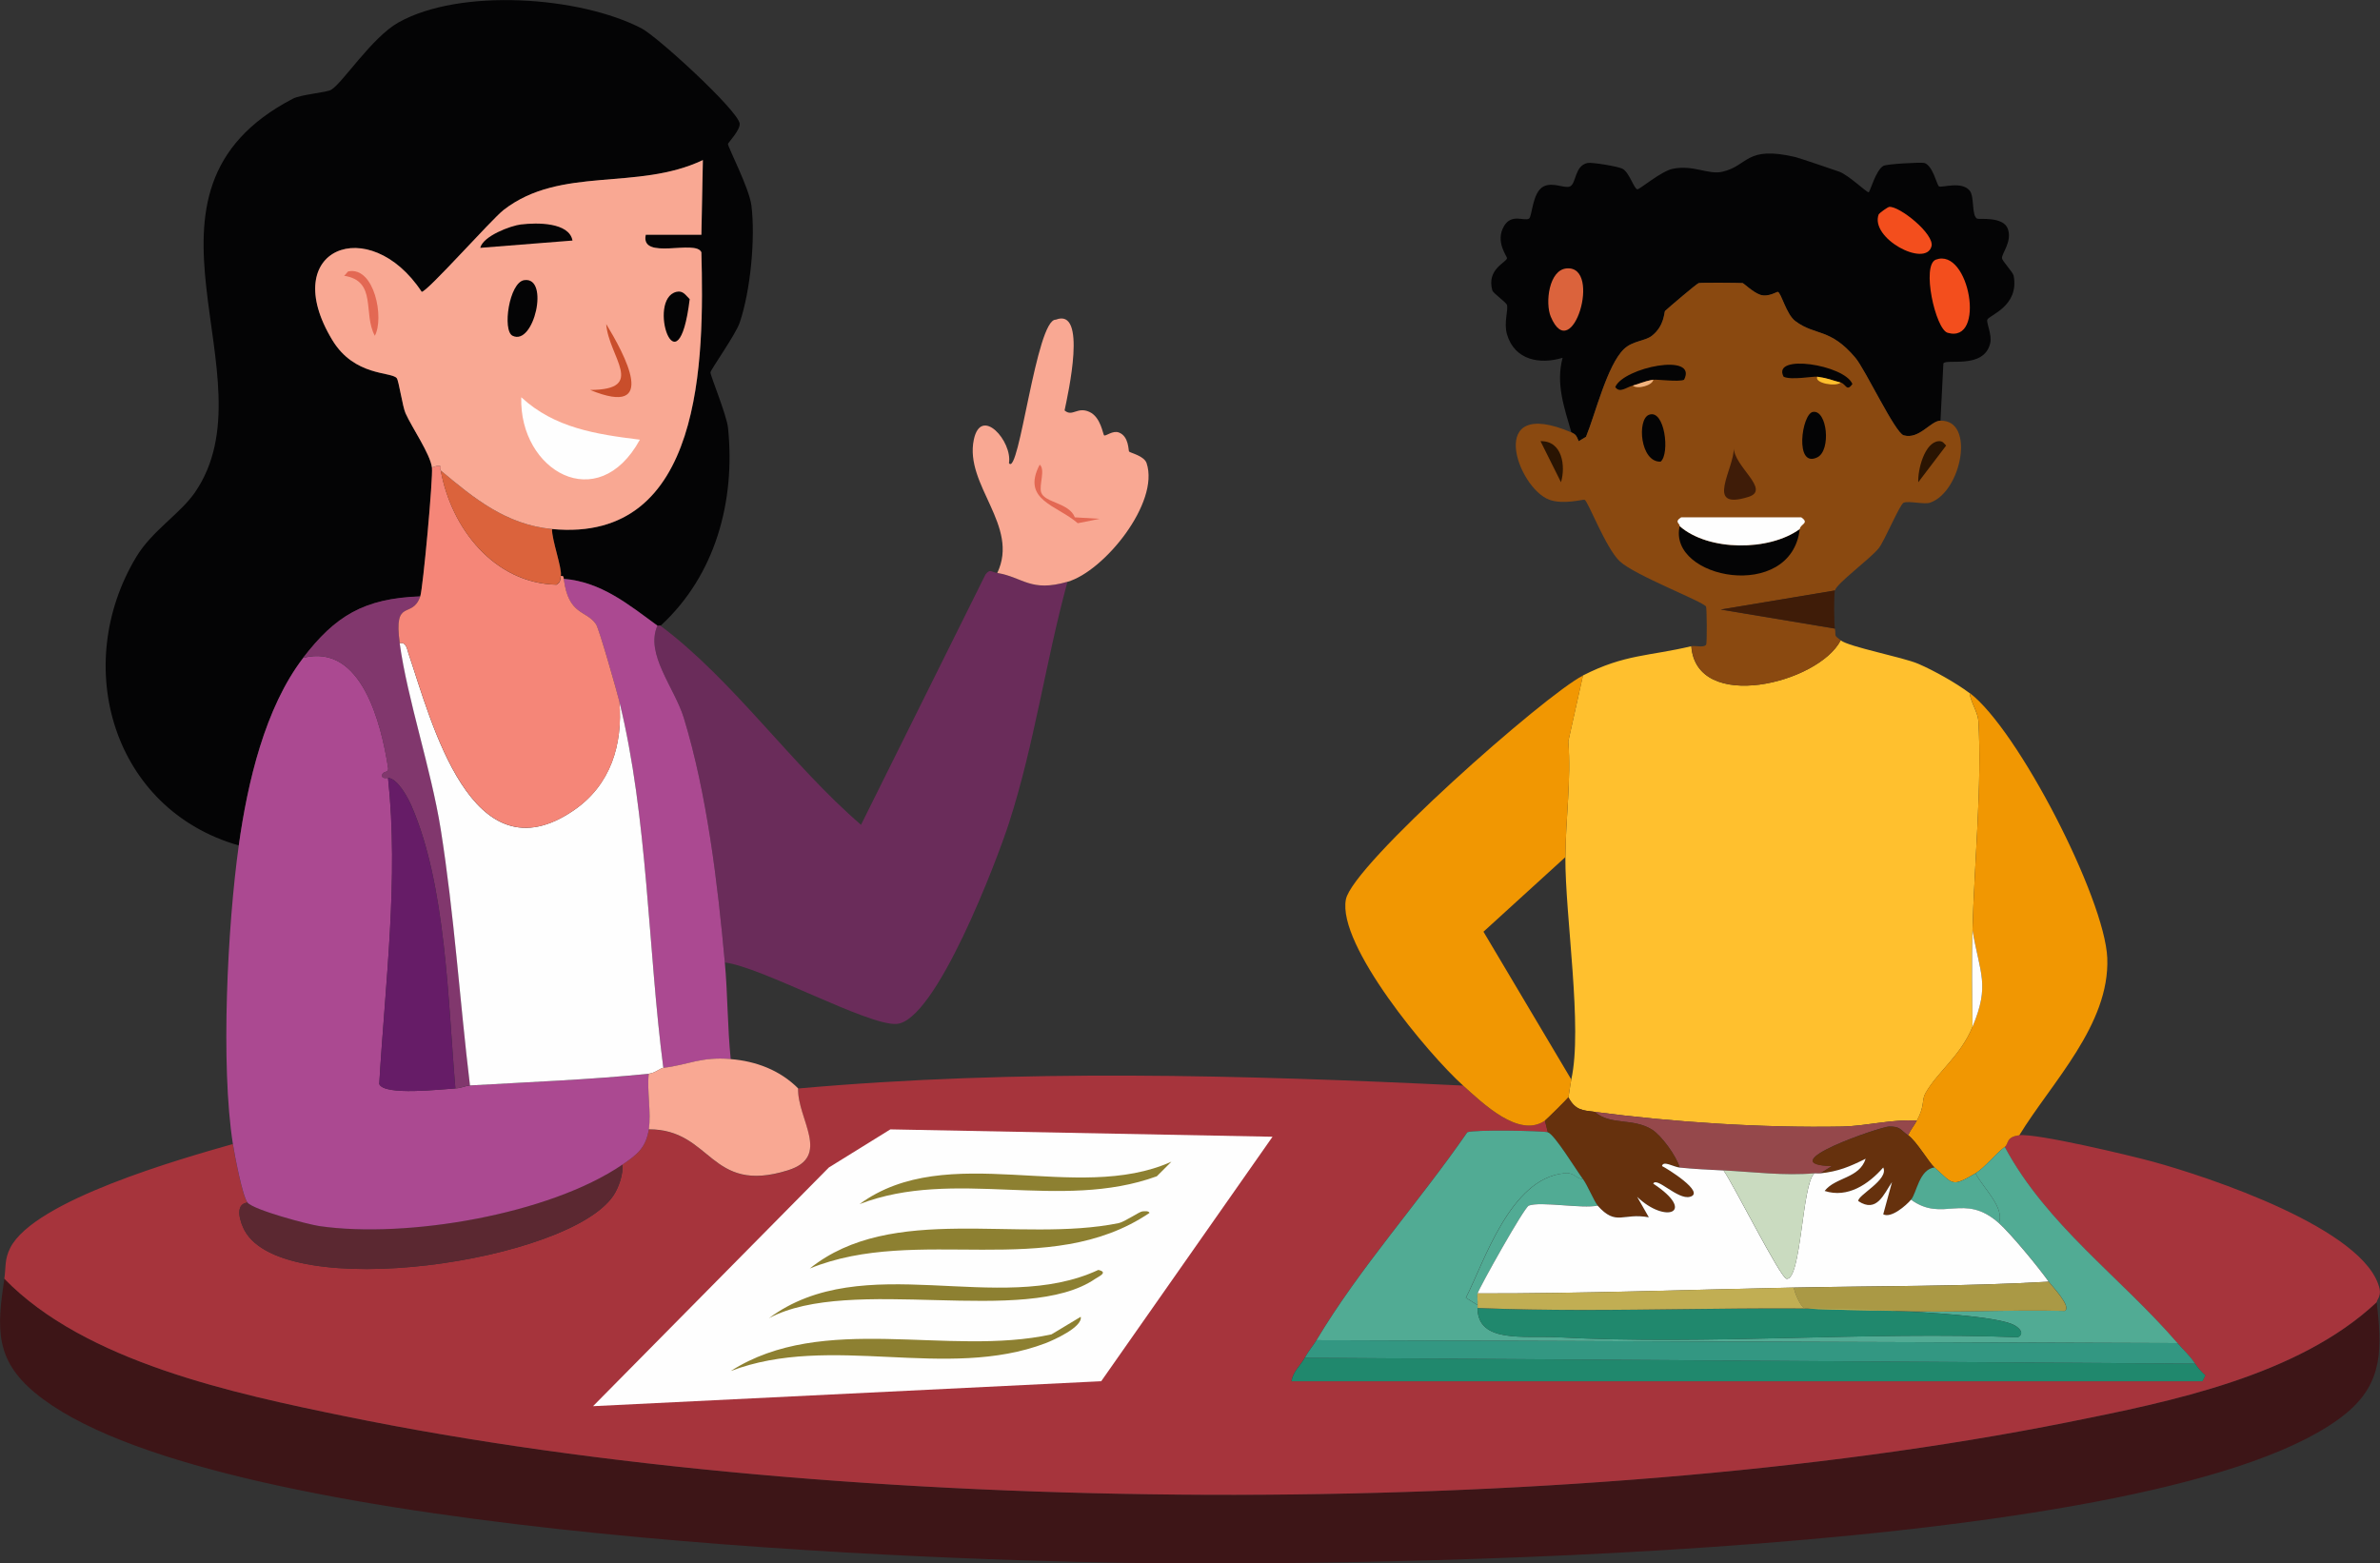 <?xml version="1.0" encoding="UTF-8"?>
<svg id="Camada_2" data-name="Camada 2" xmlns="http://www.w3.org/2000/svg" viewBox="0 0 319.65 210"><rect x="0" y="0" width="319.65" height="210" fill="#333333" stroke="none"/>
  <defs>
    <style>
      .cls-1 {
        fill: #f2b37e;
      }

      .cls-2 {
        fill: #3f1c08;
      }

      .cls-3 {
        fill: #8a4910;
      }

      .cls-4 {
        fill: #2a1402;
      }

      .cls-5 {
        fill: #040405;
      }

      .cls-6 {
        fill: #f34e1d;
      }

      .cls-7 {
        fill: #51ab94;
      }

      .cls-8 {
        fill: #f9a893;
      }

      .cls-9 {
        fill: #5b2831;
      }

      .cls-10 {
        fill: #f58678;
      }

      .cls-11 {
        fill: #339782;
      }

      .cls-12 {
        fill: #66310d;
      }

      .cls-13 {
        fill: #6a2c5a;
      }

      .cls-14 {
        fill: #cadbc0;
      }

      .cls-15 {
        fill: #f19702;
      }

      .cls-16 {
        fill: #ab4991;
      }

      .cls-17 {
        fill: #ffc02e;
      }

      .cls-18 {
        fill: #e36853;
      }

      .cls-19 {
        fill: #95484b;
      }

      .cls-20 {
        fill: #fefefe;
      }

      .cls-21 {
        fill: #c94e2b;
      }

      .cls-22 {
        fill: #8d8031;
      }

      .cls-23 {
        fill: #3d1517;
      }

      .cls-24 {
        fill: #a6343c;
      }

      .cls-25 {
        fill: #20886d;
      }

      .cls-26 {
        fill: #db633c;
      }

      .cls-27 {
        fill: #81376d;
      }

      .cls-28 {
        fill: #aa9945;
      }

      .cls-29 {
        fill: #661c67;
      }

      .cls-30 {
        fill: #c1ae53;
      }
    </style>
  </defs>
  <g id="Camada_1-2" data-name="Camada 1">
    <g id="Objeto_generativo" data-name="Objeto generativo">
      <g>
        <path class="cls-23" d="M319.21,174.91c.68,6.07.95,10.79-4.13,14.95-23.58,19.31-131.6,20.56-164.03,20.06-30.73-.47-123.72-4.06-146.33-22.82-5.38-4.46-5.16-8.65-4.13-15.34,10.8,11.15,30.77,15.4,45.83,18.49,66.78,13.68,164.46,14.14,231.3.79,13.94-2.79,30.98-6.24,41.5-16.13Z"/>
        <g>
          <path class="cls-24" d="M196.48,145.8c2.65,2.38,7.52,7.14,11.01,4.72l.39,1.57c-.72-.21-10.05-.37-10.82,0-6.56,9.5-14.32,18.03-20.26,27.93-.42.7-1.06,1.42-1.57,2.36-.55,1.01-1.64,1.92-1.77,3.15h122.34l.39-.79c-.54-.48-.98-.96-1.38-1.57-.72-1.1-1.57-1.84-2.36-2.75-7.65-8.86-17.56-15.84-23.21-26.36.57-.44.11-1.35,1.97-1.57,2.33-.28,14.89,2.72,17.9,3.54,7.4,2.02,28.69,9.05,30.49,17.11.21.96-.42,1.54-.39,1.77-10.52,9.88-27.56,13.34-41.5,16.13-66.84,13.36-164.52,12.89-231.3-.79-15.05-3.08-35.03-7.34-45.83-18.49.23-1.5,0-2.57.79-4.13,3.23-6.42,23.07-12.02,29.9-13.96.22,1.4,1.29,7.06,1.97,7.87-1.83.2-.93,2.75-.39,3.74,5.33,9.83,43.66,4.22,49.56-4.72.68-1.03,1.33-2.85,1.18-4.13,2.02-1.38,3.14-2.25,3.54-4.72,8.54-.02,8.14,8.81,18.68,5.51,5.91-1.85,1.25-6.85,1.38-11.01,29.71-2.65,59.54-1.83,89.29-.39Z"/>
          <g>
            <polygon class="cls-20" points="119.58 151.7 170.91 152.69 147.9 185.53 79.65 188.88 111.32 156.82 119.58 151.7"/>
            <path class="cls-22" d="M153.41,162.72c.32-.03.86-.1.98.2-13.53,9.15-31.13,1.54-45.63,7.47,11.02-8.86,28.16-3.38,41.5-6.1.77-.16,2.78-1.54,3.15-1.57Z"/>
            <path class="cls-22" d="M145.15,176.88c.27,1.37-3.63,3.12-4.72,3.54-13.33,5.07-28.86-1.39-42.29,3.74,12.43-7.94,29.2-1.9,43.07-4.92l3.93-2.36Z"/>
            <path class="cls-22" d="M147.51,170.58c1.42.31,0,.91-.39,1.18-9.41,6.49-32.86-.59-43.86,5.31,12.7-9.44,30.84-.23,44.25-6.49Z"/>
            <path class="cls-22" d="M157.34,156.03l-1.97,1.97c-12.94,4.72-27.21-1.17-39.93,3.74,11.84-8.67,29.14.04,41.89-5.7Z"/>
          </g>
        </g>
      </g>
      <g>
        <path class="cls-5" d="M88.7,84.04c-.08-.06-.31.06-.39,0-3.89-2.84-7.53-5.88-12.59-6.29-.04-.29-.05-.44-.39-.39.2-.98-1.23-4.89-1.18-6.29,20.39,1.94,20.43-22.93,20.06-37.17-.73-1.8-8.25,1.17-7.47-2.36h7.47l.2-10.03c-8.81,4.19-19.07.75-26.75,6.69-1.64,1.27-10.24,10.99-11.01,11.01-7.03-10.68-19.47-5.83-12,6.49,2.98,4.92,7.95,4.2,8.65,5.11.28.37.78,3.85,1.18,4.72.89,1.97,3.31,5.44,3.54,7.28.17,1.34-1.2,16.22-1.57,17.31-7.61.28-11.43,2.66-15.73,8.26-5.13,6.67-7.48,16.73-8.65,25.18-16.9-4.81-22.57-24.11-13.77-38.75,2.1-3.5,5.88-5.78,7.87-8.65,10.72-15.54-11.02-40.32,13.18-52.91,1.08-.56,4.45-.81,5.11-1.18,1.51-.85,5.46-7.03,9.05-9.05,8.31-4.66,24.34-3.52,32.65.79,2.16,1.12,12.95,11.02,13.18,12.78.11.87-1.57,2.59-1.57,2.75,0,.44,2.86,5.94,3.15,8.26.55,4.45-.13,11.48-1.57,15.73-.55,1.62-3.89,6.3-3.93,6.69s2.18,5.71,2.36,7.47c1,9.82-1.68,19.78-9.05,26.55Z"/>
        <path class="cls-9" d="M83.58,156.42c.15,1.28-.5,3.1-1.18,4.13-5.9,8.94-44.23,14.56-49.56,4.72-.53-.98-1.44-3.54.39-3.74.82.98,8.07,2.92,9.64,3.15,11.69,1.69,30.87-1.54,40.71-8.26Z"/>
        <g>
          <path class="cls-16" d="M52.12,104.5c1.46,13.48-.39,27.64-1.18,41.11.65,1.61,8.42.69,10.23.59.88-.05,1.29-.35,1.97-.39,7.8-.46,16.28-.78,24-1.57-.26,2.29.36,5.29,0,7.47-.41,2.47-1.52,3.34-3.54,4.72-9.84,6.72-29.02,9.95-40.71,8.26-1.56-.23-8.81-2.16-9.64-3.15-.68-.81-1.75-6.46-1.97-7.87-1.67-10.61-.72-29.34.79-40.12,1.18-8.45,3.53-18.51,8.65-25.18,7.86-2.03,10.5,8.93,11.41,14.75.13.86-.89.31-.79,1.18.04.33.78.16.79.2Z"/>
          <path class="cls-13" d="M133.93,76.96c3.48.58,4.46,2.63,9.44,1.18-2.93,10.7-4.45,21.88-7.87,32.45-1.54,4.78-9.83,26.72-15.14,26.95-3.95.17-18.01-7.63-23.01-8.26-.96-10.62-2.39-22.67-5.51-32.85-1.25-4.07-5.23-8.59-3.54-12.39.09.06.31-.06.39,0,9.77,7.29,17.64,18.74,26.95,26.75l16.72-33.63c.63-.79.71-.34,1.57-.2Z"/>
          <path class="cls-16" d="M88.3,84.04c-1.69,3.8,2.29,8.32,3.54,12.39,3.11,10.17,4.55,22.22,5.51,32.85.39,4.28.35,8.69.79,12.98-4.08-.33-5.7.79-9.05,1.18-2.07-15.86-2.08-33.7-5.9-49.17-.34-1.4-2.72-9.8-3.15-10.42-1.33-1.95-3.7-1.13-4.33-6.1,5.05.42,8.7,3.45,12.59,6.29Z"/>
          <path class="cls-27" d="M56.44,80.11c-1.08,3.16-3.61.07-2.75,6.29,1.05,7.6,4.21,16.84,5.51,24.98,1.81,11.4,2.55,22.97,3.93,34.42-.68.04-1.09.35-1.97.39-1-11.64-1.23-27.23-5.9-37.96-.42-.96-1.84-3.7-3.15-3.74,0-.04-.75.13-.79-.2-.11-.87.92-.32.79-1.18-.91-5.83-3.54-16.78-11.41-14.75,4.31-5.6,8.12-7.98,15.73-8.26Z"/>
          <path class="cls-20" d="M83.19,94.27c3.82,15.47,3.83,33.31,5.9,49.17-.48.06-1.08.7-1.97.79-7.71.79-16.2,1.12-24,1.57-1.38-11.45-2.12-23.02-3.93-34.42-1.3-8.14-4.46-17.38-5.51-24.98.88-.2.98.78,1.18,1.38,3.07,9.05,8.43,30.55,22.23,21.04,4.93-3.4,6.56-8.79,6.1-14.55Z"/>
          <path class="cls-29" d="M61.16,146.2c-1.81.1-9.58,1.02-10.23-.59.79-13.47,2.64-27.63,1.18-41.11,1.31.03,2.73,2.77,3.15,3.74,4.67,10.73,4.9,26.32,5.9,37.96Z"/>
        </g>
        <g>
          <path class="cls-8" d="M98.14,142.26c3.42.28,6.63,1.5,9.05,3.93-.12,4.16,4.54,9.16-1.38,11.01-10.55,3.3-10.14-5.52-18.68-5.51.36-2.18-.26-5.18,0-7.47.89-.09,1.49-.73,1.97-.79,3.35-.39,4.97-1.51,9.05-1.18Z"/>
          <path class="cls-10" d="M59.2,63.2c1.4,7.75,7.16,15.14,15.54,15.34.6-.38.49-.65.59-1.18.34-.04.36.1.39.39.63,4.96,3,4.15,4.33,6.1.43.63,2.8,9.03,3.15,10.42.46,5.77-1.17,11.16-6.1,14.55-13.79,9.5-19.16-11.99-22.23-21.04-.2-.6-.3-1.57-1.18-1.38-.86-6.22,1.67-3.14,2.75-6.29.37-1.09,1.74-15.97,1.57-17.31,1.73-.65,1,.24,1.18.39Z"/>
          <path class="cls-26" d="M74.14,71.06c-.05,1.41,1.38,5.31,1.18,6.29-.11.53,0,.8-.59,1.18-8.37-.2-14.14-7.59-15.54-15.34,4.46,3.74,8.77,7.28,14.95,7.87Z"/>
          <g>
            <path class="cls-8" d="M143.38,78.14c-4.98,1.45-5.96-.6-9.44-1.18,3.03-6.33-4.43-11.8-3.15-17.9.97-4.61,5.21.24,4.72,3.15,1.36,1.95,3.66-19.39,6.29-19.27,4.27-1.67,1.64,9.99,1.18,12.19,1.06.92,1.7-.56,3.34.2,1.55.71,1.81,3.05,1.97,3.15.23.14,1.15-.69,1.97-.39,1.38.5,1.28,2.45,1.38,2.56.18.2,2.03.57,2.36,1.57,1.76,5.29-5.68,14.5-10.62,15.93Z"/>
            <path class="cls-18" d="M139.64,62.41c.8.68-.13,2.78.2,3.74.47,1.4,3.75,1.36,4.52,3.34l3.34.2-2.95.59c-2.8-2.44-7.62-3.08-5.11-7.87Z"/>
          </g>
          <g>
            <path class="cls-8" d="M74.14,71.06c-6.18-.59-10.49-4.13-14.95-7.87-.18-.15.55-1.05-1.18-.39-.23-1.84-2.65-5.3-3.54-7.28-.4-.87-.9-4.35-1.18-4.72-.7-.91-5.67-.2-8.65-5.11-7.47-12.32,4.96-17.17,12-6.49.78-.02,9.38-9.75,11.01-11.01,7.68-5.94,17.94-2.5,26.75-6.69l-.2,10.03h-7.47c-.77,3.53,6.74.56,7.47,2.36.37,14.25.32,39.12-20.06,37.17Z"/>
            <g>
              <path class="cls-20" d="M70.01,53.36c4.48,4.15,10.12,4.98,15.93,5.7-5.65,10.32-16.23,4.16-15.93-5.7Z"/>
              <path class="cls-8" d="M60.18,44.31c5.88-1.08,15.47,3.81,7.47,5.51-5,1.06-15.46-4.05-7.47-5.51Z"/>
              <path class="cls-5" d="M70.01,30.15c2.1-.26,6.43-.3,6.88,2.16l-12.39.98c.4-1.6,4.07-2.97,5.51-3.15Z"/>
              <path class="cls-5" d="M70.41,37.63c3.44-.5,1.31,8.9-1.57,7.47-1.4-.69-.46-7.18,1.57-7.47Z"/>
              <path class="cls-5" d="M90.86,39.2c.89-.21,1.24.48,1.77.98-1.58,12.97-5.85-.03-1.77-.98Z"/>
              <path class="cls-21" d="M81.42,43.53c2.43,4.01,7.18,12.69-2.16,8.85,7.65-.04,2.48-4.43,2.16-8.85Z"/>
              <path class="cls-18" d="M46.8,36.45c3.5-.67,4.83,6.31,3.54,8.65-1.63-3.01.35-7.36-4.13-8.06.21-.13.45-.56.59-.59Z"/>
            </g>
          </g>
        </g>
      </g>
      <g>
        <g>
          <path class="cls-17" d="M264.53,93.09c.1,1.11,1.11,2.6,1.18,3.74.51,8.42-.56,19.45-.79,28.13-.11,4.32-.04,8.67,0,12.98-1.65,3.95-4.58,5.91-6.29,8.85-.59,1.02-.05,1.64-1.18,3.74-3.33-.23-6.74.72-10.03.79-10.78.2-22.7-.58-33.24-1.97-1.65-.22-2.6-.21-3.54-1.97.06-.11.27-1.82.39-2.36,1.57-6.95-.83-21.95-.79-29.9.03-5.12.8-10.37.39-15.54l1.97-8.85c5.65-2.88,8.85-2.57,14.55-3.93.67,9.02,17.08,5,20.06-.79,1.18.9,8.32,2.25,10.42,3.15s5.11,2.59,6.88,3.93Z"/>
          <path class="cls-15" d="M212.61,90.73l-1.97,8.85c.4,5.16-.37,10.41-.39,15.54l-11.01,10.03,11.8,19.86c-.12.54-.34,2.25-.39,2.36-.1.2-2.96,3.02-3.15,3.15-3.49,2.42-8.36-2.34-11.01-4.72-4.64-4.17-16.9-18.84-15.73-24.98.88-4.64,26.68-27.45,31.86-30.09Z"/>
          <path class="cls-15" d="M271.22,152.49c-1.86.22-1.4,1.14-1.97,1.57-1.26.96-2.77,2.86-3.93,3.54-3.23,1.89-2.94,1.51-5.51-.79-.75-.67-2.41-3.54-3.54-4.33.34-.74.78-1.23,1.18-1.97,1.13-2.09.59-2.72,1.18-3.74,1.72-2.94,4.65-4.9,6.29-8.85,2.37-5.67,1-7.08,0-12.98.22-8.67,1.3-19.71.79-28.13-.07-1.14-1.08-2.62-1.18-3.74,6.51,4.92,18.16,27.63,18.49,35.6.36,8.95-7.47,16.72-11.8,23.8Z"/>
          <path class="cls-19" d="M257.45,150.52c-.4.73-.84,1.22-1.18,1.97-1.07-.75-1.01-1.2-2.56-1.18-1.11.02-16.14,5.13-7.67,5.31l-1.57.98c-.26.03-.53-.02-.79,0-4.04.35-8.17-.18-12.19-.39-2.01-.1-3.9-.2-5.9-.39-.42-1.52-2.48-4.35-3.74-5.11-2.62-1.59-5.5-.5-7.67-2.36,10.54,1.38,22.46,2.17,33.24,1.97,3.29-.06,6.7-1.02,10.03-.79Z"/>
          <path class="cls-20" d="M264.92,137.93c-.04-4.31-.11-8.67,0-12.98,1,5.9,2.37,7.31,0,12.98Z"/>
          <g>
            <path class="cls-5" d="M260.6,56.51c-1.32.04-2.84,2.56-4.92,1.97-1.16-.33-5.15-8.84-6.49-10.42-3.42-4.05-5.37-2.9-8.06-4.92-1.24-.93-1.87-3.78-2.36-3.93-.11-.04-1.29.76-2.36.39-.95-.32-2.22-1.55-2.36-1.57-.29-.04-5.62-.08-5.9,0s-4.05,3.3-4.52,3.74c-.14.13-.05,1.99-1.77,3.34-.92.72-2.58.67-3.74,1.77-2.28,2.17-3.87,8.79-5.11,11.8l-.98.59c-.27-.61-.3-.89-.98-1.18-.96-3.33-2.12-6.55-1.18-10.03-3.04.93-6.45.33-7.47-3.15-.45-1.53.18-3.25,0-3.93-.1-.38-1.86-1.58-1.97-1.97-.8-2.88,1.9-3.74,1.97-4.33.03-.23-1.64-2.25-.39-4.33,1.02-1.69,2.66-.61,3.34-.98.44-.24.43-3.56,1.97-4.33,1.27-.63,2.81.32,3.54,0,.86-.38.6-2.78,2.36-3.15.59-.12,4.2.48,4.72.79.92.54,1.51,2.68,1.97,2.75.27.04,3.2-2.43,4.72-2.75,2.77-.59,4.81.83,6.69.39,3.54-.81,3.09-3.55,9.83-1.97.35.08,5.55,1.83,5.9,1.97,1.29.49,3.71,2.85,3.93,2.75.19-.08.95-2.96,1.97-3.54.44-.26,5.13-.51,5.51-.39,1.17.38,1.67,3.01,1.97,3.15.43.2,3.07-.76,4.13.59.64.82.22,3.33.98,3.74.24.13,3.53-.34,4.13,1.38s-.84,3.29-.79,3.93c.04.39,1.48,1.88,1.57,2.36.77,4.11-3.32,5.3-3.54,5.9-.15.42.65,2.01.39,3.15-.82,3.6-6.08,2.01-6.29,2.75l-.39,7.67Z"/>
            <path class="cls-6" d="M260.01,34.87c4.5-1.64,6.76,11.34,1.57,9.83-1.64-.48-3.55-9.11-1.57-9.83Z"/>
            <path class="cls-26" d="M210.44,36.05c4.78-.34.68,13.22-2.16,6.49-.77-1.83-.27-6.32,2.16-6.49Z"/>
            <path class="cls-6" d="M253.71,27.79c1.35-.18,6.16,3.67,5.7,5.31-.81,2.89-8.34-1.11-7.08-4.33.2-.25,1.25-.97,1.38-.98Z"/>
          </g>
          <g>
            <path class="cls-12" d="M210.64,147.38c.94,1.76,1.89,1.75,3.54,1.97,2.18,1.86,5.05.77,7.67,2.36,1.25.76,3.32,3.59,3.74,5.11-.79-.08-2.22-.98-2.36-.2.52.23,5.95,3.56,3.74,4.13-1.64.42-4.46-2.75-4.92-1.77,5.88,3.88,1.65,5.46-2.16,1.77l1.57,2.75c-3.54-.66-4.36,1.26-6.88-1.57-.43-.49-1.38-2.77-1.97-3.54-.86-1.14-3.82-6.02-4.72-6.29l-.39-1.57c.18-.13,3.04-2.95,3.15-3.15Z"/>
            <g>
              <path class="cls-3" d="M260.6,56.51c4.72-.15,2.87,9.55-1.38,11.01-.77.27-2.82-.27-3.54,0-.52.2-2.55,5.09-3.34,6.1-1.14,1.45-5.66,4.72-5.9,5.7l-15.34,2.56,15.34,2.56c.19,1.08-.23.8.79,1.57-2.98,5.79-19.39,9.81-20.06.79.51-.12,1.66.24,1.97-.2.15-.21.09-4.87,0-5.11-.22-.62-9.61-4.21-11.6-6.1-1.89-1.78-4.27-8.12-4.72-8.26-.22-.07-2.85.68-4.72,0-4.33-1.57-8.68-14.02,2.95-9.05.69.29.71.57.98,1.18l.98-.59c1.25-3.01,2.84-9.63,5.11-11.8,1.16-1.1,2.82-1.05,3.74-1.77,1.72-1.35,1.63-3.21,1.77-3.34.47-.44,4.24-3.66,4.52-3.74s5.61-.04,5.9,0c.14.02,1.41,1.25,2.36,1.57,1.07.36,2.25-.43,2.36-.39.49.16,1.12,3,2.36,3.93,2.69,2.02,4.64.87,8.06,4.92,1.34,1.59,5.33,10.09,6.49,10.42,2.07.59,3.6-1.93,4.92-1.97Z"/>
              <g>
                <path class="cls-2" d="M246.44,79.32c-.15.59-.12,4.43,0,5.11l-15.34-2.56,15.34-2.56Z"/>
                <path class="cls-5" d="M241.72,71.06c-1.14,9.86-17.75,6.73-16.13-.39,3.87,3.41,12.06,3.38,16.13.39Z"/>
                <path class="cls-20" d="M241.72,71.06c-4.07,2.99-12.26,3.01-16.13-.39.08-.34-.8-.54.2-1.18h16.13c1.15.79-.12.9-.2,1.57Z"/>
                <path class="cls-3" d="M245.45,62.02c4.56-1.14,8.61,4.24,4.33,5.51-6.23,1.84-8.32-4.51-4.33-5.51Z"/>
                <path class="cls-3" d="M218.31,62.41c8.5-1.97,5.53,10.34-2.16,2.95v-1.18c.06-.28,1.82-1.69,2.16-1.77Z"/>
                <path class="cls-5" d="M222.05,51c-1.42.26-1.85.56-2.75.79s-1.75,1.07-2.36.2c1.1-2.63,11.14-4.69,9.24-.98-.71.32-3.67-.08-4.13,0Z"/>
                <path class="cls-5" d="M243.49,55.33c1.92-.31,2.47,5.17.59,6.1-3.09,1.52-2.11-5.85-.59-6.1Z"/>
                <path class="cls-5" d="M221.46,55.72c2.13-.84,2.85,5.25,1.57,6.29-2.74.1-3.19-5.66-1.57-6.29Z"/>
                <path class="cls-2" d="M232.87,60.05c-.13,2.54,5.05,5.72,1.97,6.69-6.07,1.91-1.85-3.81-1.97-6.69Z"/>
                <path class="cls-5" d="M247.22,51.39c-1.26-.33-1.56-.55-3.15-.79-.55-.08-3.5.5-4.52,0-1.66-3.15,8.2-1.6,9.24.98-.78,1.1-.85,0-1.57-.2Z"/>
                <path class="cls-4" d="M260.4,59.26c.54-.03.66.27.98.59l-3.74,4.92c-.1-1.6.84-5.39,2.75-5.51Z"/>
                <path class="cls-4" d="M206.9,59.26c2.94-.08,3.4,3.37,2.75,5.51l-2.75-5.51Z"/>
                <path class="cls-17" d="M247.22,51.39c-.66.59-3.56.08-3.15-.79,1.59.23,1.88.46,3.15.79Z"/>
                <path class="cls-1" d="M222.05,51c-.07.75-2.14,1.35-2.75.79.9-.23,1.33-.53,2.75-.79Z"/>
              </g>
            </g>
            <path class="cls-12" d="M256.27,152.49c1.13.79,2.79,3.66,3.54,4.33-2.07.25-2.4,3.44-3.15,4.33-.68.8-2.66,2.53-3.74,1.97l1.18-4.33c-1.11,1.62-2.05,4.2-4.52,2.56-.22-.73,4.16-2.88,3.34-4.52-1.94,2.23-4.77,4.16-7.87,3.15,1.46-1.86,4.67-1.65,5.51-4.33-2.14,1.06-3.66,1.71-6.1,1.97l1.57-.98c-8.47-.18,6.56-5.29,7.67-5.31,1.55-.02,1.49.43,2.56,1.18Z"/>
          </g>
        </g>
        <g>
          <path class="cls-7" d="M207.89,152.1c.9.27,3.86,5.16,4.72,6.29-1.15-.14-1.09-.93-2.56-.79-7.25.73-10.7,11.88-13.18,16.72l1.57.98c-.01.13,0,.26,0,.39.03,4.78,6.19,3.69,10.82,3.93,20.25,1.08,41.41-.81,61.76,0,.97-.55.12-1.26-.39-1.57-2.15-1.3-12.87-1.82-15.93-1.97,7.51.27,15.09-.2,22.62,0,.98-.57-1.8-3.42-2.16-3.93-1.32-1.87-5.07-6.44-6.69-7.87.78-2.11-2.05-4.62-3.15-6.69,1.17-.68,2.68-2.58,3.93-3.54,5.65,10.52,15.56,17.5,23.21,26.36l-115.65-.39c5.94-9.9,13.7-18.43,20.26-27.93.77-.37,10.1-.21,10.82,0Z"/>
          <path class="cls-25" d="M294.82,183.17c.4.61.84,1.09,1.38,1.57l-.39.79h-122.34c.13-1.23,1.22-2.14,1.77-3.15l119.58.79Z"/>
          <path class="cls-11" d="M292.46,180.42c.79.92,1.65,1.65,2.36,2.75l-119.58-.79c.52-.94,1.15-1.66,1.57-2.36l115.65.39Z"/>
          <path class="cls-7" d="M265.32,157.6c1.09,2.06,3.93,4.58,3.15,6.69-4.7-4.17-7.48,0-11.8-3.15.75-.88,1.08-4.07,3.15-4.33,2.57,2.3,2.27,2.68,5.51.79Z"/>
          <path class="cls-25" d="M254.7,176.09c3.06.15,13.78.67,15.93,1.97.51.31,1.36,1.03.39,1.57-20.34-.81-41.51,1.08-61.76,0-4.63-.25-10.79.84-10.82-3.93,18.65.79,37.61-.51,56.25.39Z"/>
          <path class="cls-7" d="M212.61,158.39c.58.77,1.53,3.05,1.97,3.54-2.07.45-7.67-.6-9.24,0-.64.24-6.65,11.02-6.88,11.8-.11.38.05,1.08,0,1.57l-1.57-.98c2.48-4.84,5.93-15.99,13.18-16.72,1.46-.15,1.41.65,2.56.79Z"/>
          <g>
            <path class="cls-20" d="M256.66,161.14c4.32,3.14,7.1-1.03,11.8,3.15,1.61,1.43,5.37,6,6.69,7.87-11.39.66-22.82.55-34.22.79-14.15.29-28.32.81-42.48.79.23-.78,6.25-11.56,6.88-11.8,1.58-.6,7.18.45,9.24,0,2.53,2.83,3.34.92,6.88,1.57l-1.57-2.75c3.82,3.68,8.05,2.11,2.16-1.77.46-.98,3.28,2.2,4.92,1.77,2.21-.57-3.22-3.9-3.74-4.13.14-.79,1.57.12,2.36.2,2,.2,3.89.29,5.9.39,1.2,1.61,7.62,14.44,8.46,14.55,1.99.28,2.06-12.73,3.74-14.16.26-.02.53.03.79,0,2.44-.26,3.96-.9,6.1-1.97-.84,2.67-4.05,2.46-5.51,4.33,3.1,1.01,5.92-.92,7.87-3.15.81,1.65-3.57,3.79-3.34,4.52,2.48,1.64,3.41-.94,4.52-2.56l-1.18,4.33c1.07.56,3.06-1.17,3.74-1.97Z"/>
            <path class="cls-28" d="M275.15,172.16c.36.51,3.14,3.37,2.16,3.93-7.52-.2-15.1.27-22.62,0-1.77-.06-11.79-.16-12.39-.39-.47-.18-1.32-2.11-1.38-2.75,11.4-.23,22.84-.13,34.22-.79Z"/>
            <path class="cls-30" d="M240.93,172.94c.05.64.91,2.57,1.38,2.75.6.23,10.62.33,12.39.39-18.64-.9-37.6.39-56.25-.39,0-.13-.01-.27,0-.39.05-.49-.11-1.19,0-1.57,14.16.03,28.33-.5,42.48-.79Z"/>
            <path class="cls-14" d="M243.68,157.6c-1.68,1.43-1.74,14.44-3.74,14.16-.83-.12-7.25-12.94-8.46-14.55,4.02.21,8.15.74,12.19.39Z"/>
          </g>
        </g>
      </g>
    </g>
  </g>
</svg>